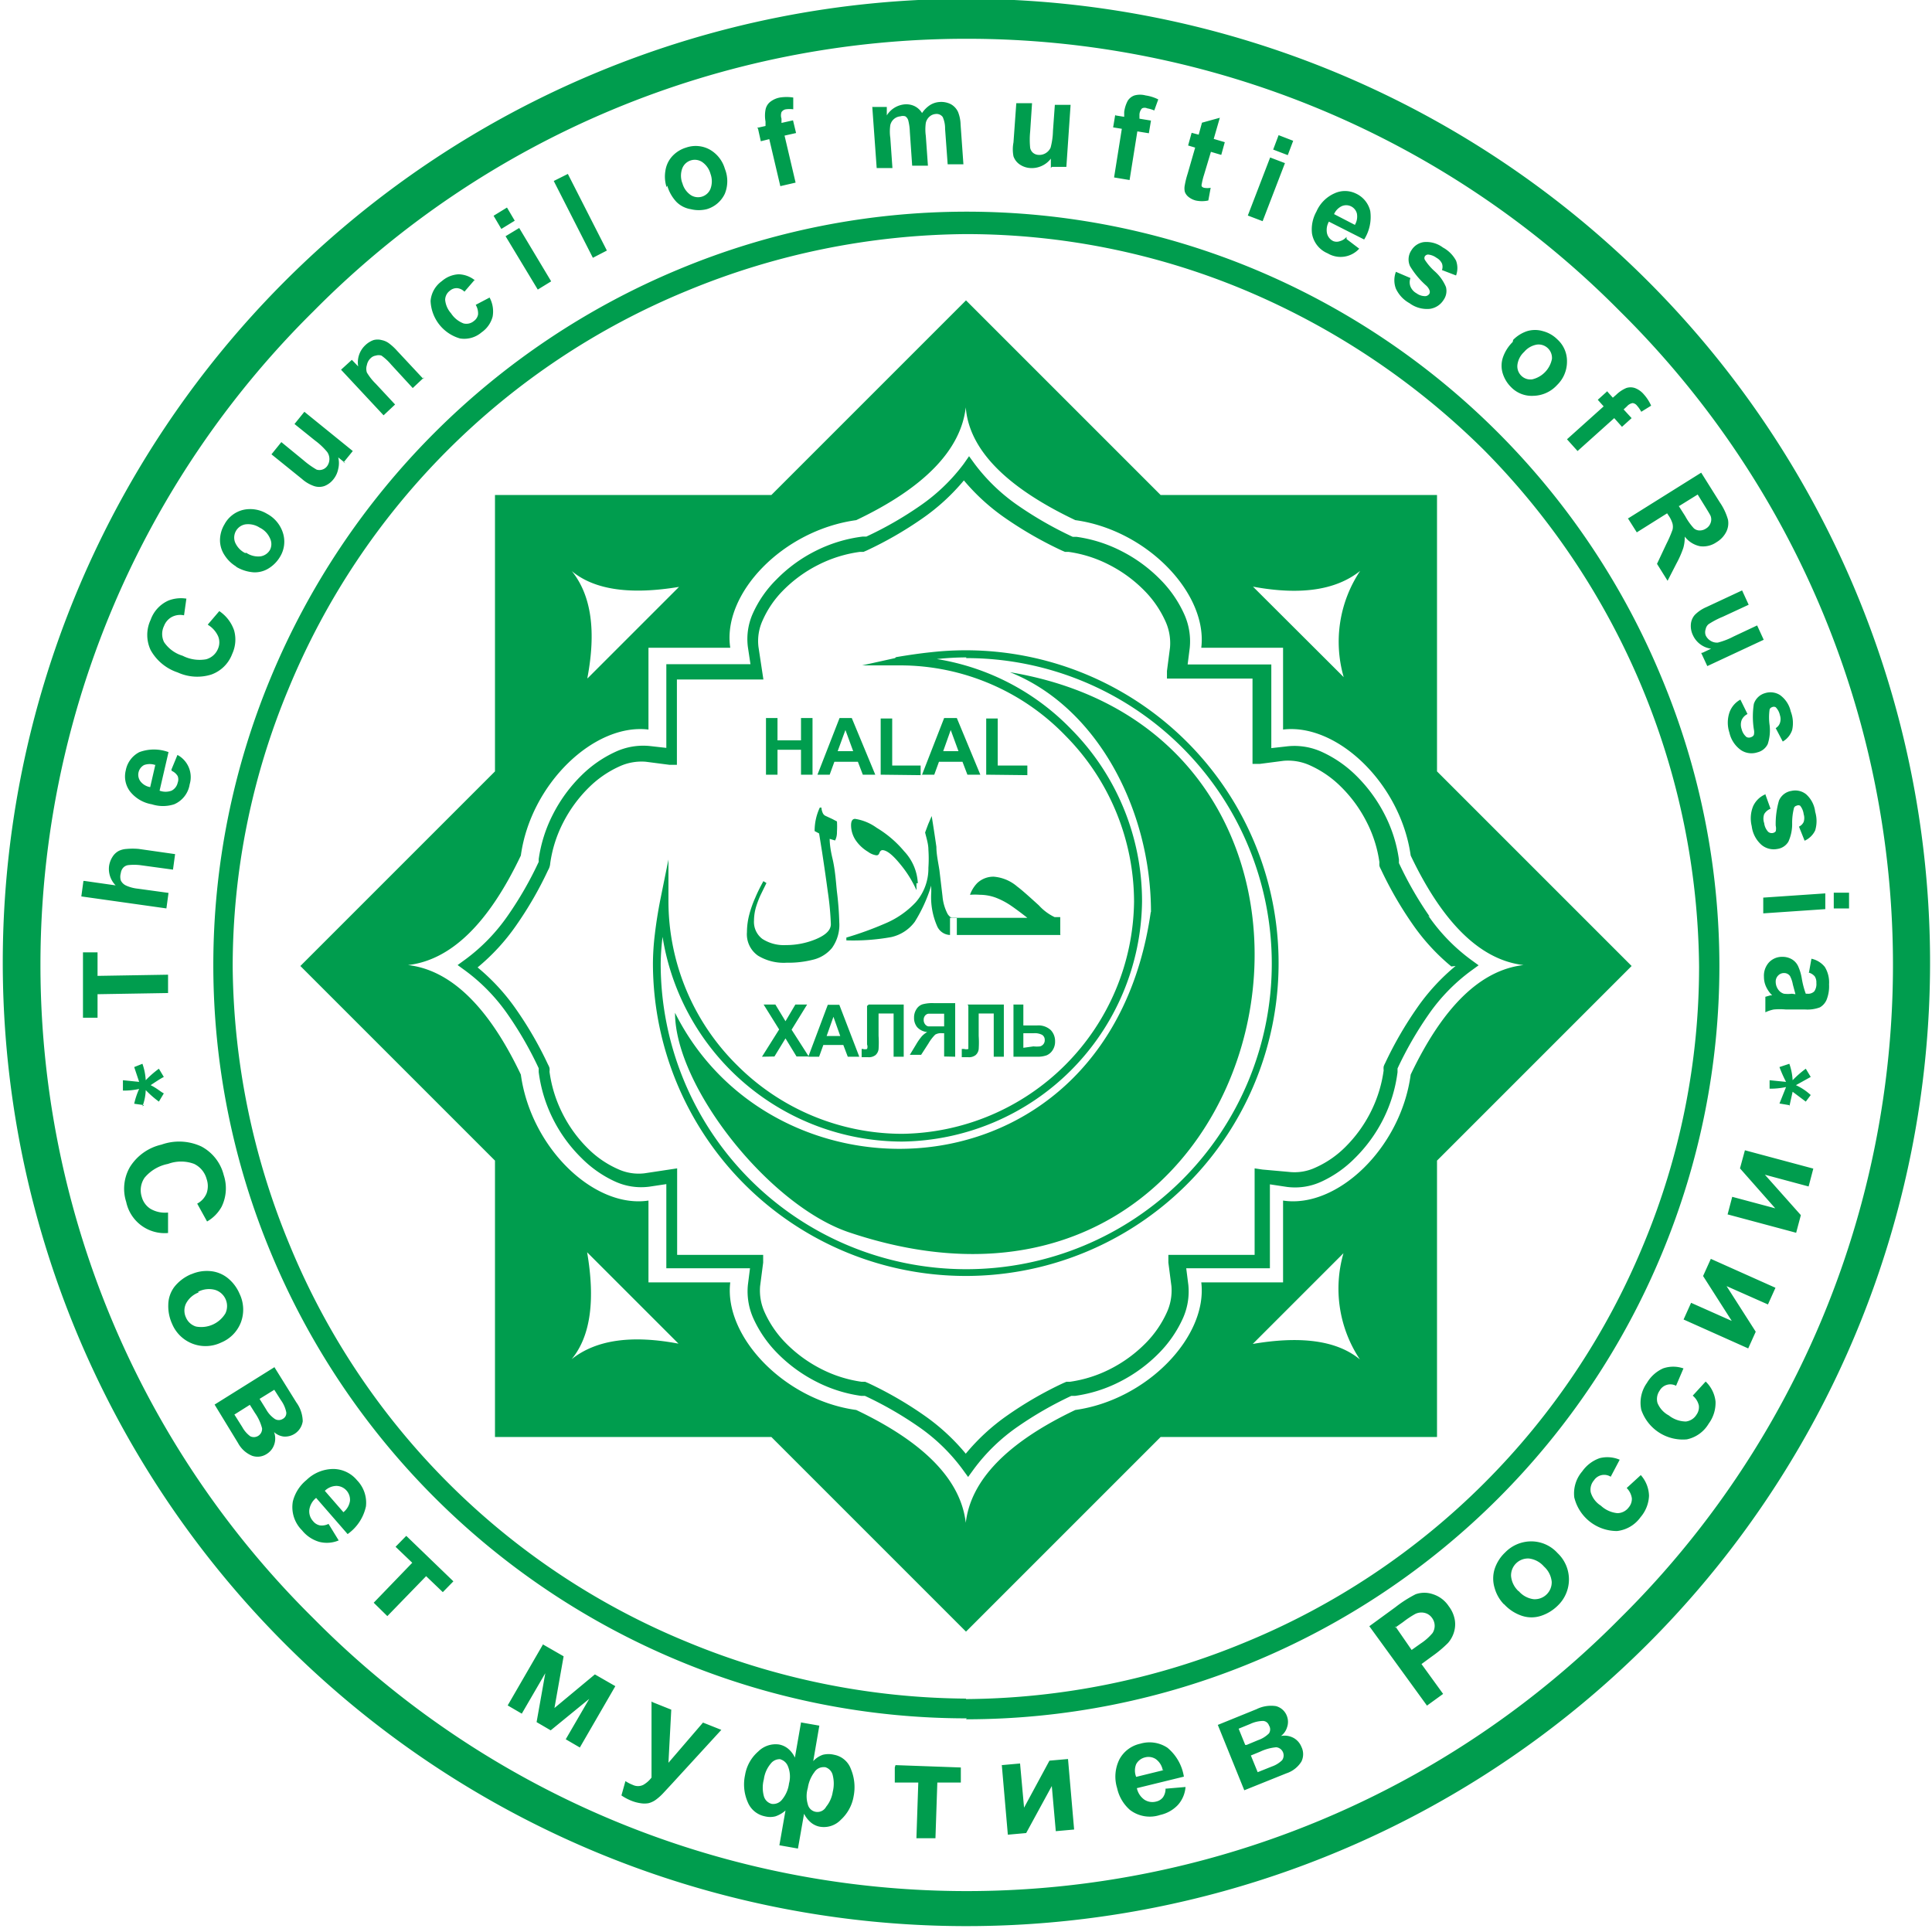 <svg xmlns="http://www.w3.org/2000/svg" viewBox="0 0 82.2 82.2"><defs><style>.cls-1{fill:#009d4e;fill-rule:evenodd;}</style></defs><title>03</title><path class="cls-1" d="M353.39 353.33a31.51 31.51 0 0 0 11.89-2.42 31.13 31.13 0 0 0 16.93-16.91 30.73 30.73 0 0 0 2.37-11.83 31.63 31.63 0 0 0-9.17-22 32.09 32.09 0 0 0-10.19-6.8 30.73 30.73 0 0 0-11.83-2.37 31.57 31.57 0 0 0-11.89 2.42 31.12 31.12 0 0 0-16.94 16.94 30.7 30.7 0 0 0-2.37 11.83 31.55 31.55 0 0 0 2.42 11.81 31 31 0 0 0 16.89 16.89 31.51 31.51 0 0 0 11.89 2.42zm20.83-31.19a8.85 8.85 0 0 0-1.63 1.77 15.91 15.91 0 0 0-1.37 2.37.73.73 0 0 0-.06.14.66.66 0 0 0 0 .16 5.6 5.6 0 0 1-.55 1.77 5.72 5.72 0 0 1-1.1 1.51 4.22 4.22 0 0 1-1.26.86 2.1 2.1 0 0 1-1.13.18l-1.12-.1-.33-.05v3.68h-3.67v.33l.13 1a2.24 2.24 0 0 1-.21 1.15 4.49 4.49 0 0 1-.88 1.27 5.81 5.81 0 0 1-1.5 1.1 5.46 5.46 0 0 1-1.73.55h-.15l-.14.06a15.82 15.82 0 0 0-2.37 1.37 8.86 8.86 0 0 0-1.77 1.63 8.89 8.89 0 0 0-1.77-1.63 15.83 15.83 0 0 0-2.37-1.37l-.14-.06h-.15a5.44 5.44 0 0 1-1.73-.55 5.79 5.79 0 0 1-1.5-1.1 4.48 4.48 0 0 1-.88-1.27 2.24 2.24 0 0 1-.21-1.15l.13-1v-.33h-3.66v-3.68l-.33.05-1.06.16a2.1 2.1 0 0 1-1.13-.18 4.21 4.21 0 0 1-1.26-.86 5.65 5.65 0 0 1-1.1-1.51 5.59 5.59 0 0 1-.55-1.77.63.63 0 0 0 0-.16.6.6 0 0 0-.06-.14 15.67 15.67 0 0 0-1.37-2.37 8.87 8.87 0 0 0-1.63-1.77 8.85 8.85 0 0 0 1.63-1.77 15.66 15.66 0 0 0 1.37-2.37.64.64 0 0 0 .09-.29 5.42 5.42 0 0 1 .55-1.73 5.79 5.79 0 0 1 1.1-1.5 4.43 4.43 0 0 1 1.27-.88 2.24 2.24 0 0 1 1.15-.21l1 .13h.32v-3.63h3.68l-.05-.33-.16-1.06a2.1 2.1 0 0 1 .18-1.13 4.23 4.23 0 0 1 .86-1.26 5.69 5.69 0 0 1 1.51-1.1 5.55 5.55 0 0 1 1.77-.55h.15l.14-.06a15.83 15.83 0 0 0 2.36-1.36 8.87 8.87 0 0 0 1.77-1.62 8.91 8.91 0 0 0 1.8 1.63 16.32 16.32 0 0 0 2.36 1.35l.14.06h.15a5.41 5.41 0 0 1 1.73.55 5.78 5.78 0 0 1 1.5 1.1 4.46 4.46 0 0 1 .88 1.27 2.24 2.24 0 0 1 .21 1.15l-.13 1v.32h3.64v3.63h.32l1-.13a2.25 2.25 0 0 1 1.16.21 4.44 4.44 0 0 1 1.27.88 5.75 5.75 0 0 1 1.1 1.5 5.37 5.37 0 0 1 .55 1.73.7.7 0 0 0 0 .15.64.64 0 0 0 .06.14 15.9 15.9 0 0 0 1.37 2.37 8.88 8.88 0 0 0 1.63 1.77zm-1.16-2.14a7.84 7.84 0 0 0 1.81 1.87l.33.24-.33.24a7.87 7.87 0 0 0-1.81 1.87 15.4 15.4 0 0 0-1.31 2.28v.16a6.2 6.2 0 0 1-.61 2 6.32 6.32 0 0 1-1.21 1.66 4.85 4.85 0 0 1-1.43 1 2.67 2.67 0 0 1-1.45.22l-.73-.11v3.57h-3.56l.09.71a2.79 2.79 0 0 1-.25 1.46 5.08 5.08 0 0 1-1 1.44 6.39 6.39 0 0 1-1.65 1.21 6 6 0 0 1-1.92.61h-.16a15.58 15.58 0 0 0-2.28 1.31 7.94 7.94 0 0 0-1.87 1.81l-.24.33-.24-.33a7.9 7.9 0 0 0-1.87-1.81 15.43 15.43 0 0 0-2.28-1.31h-.16a6 6 0 0 1-1.92-.61 6.37 6.37 0 0 1-1.65-1.21 5.1 5.1 0 0 1-1-1.44 2.81 2.81 0 0 1-.25-1.46l.09-.71h-3.56v-3.58l-.73.11a2.67 2.67 0 0 1-1.45-.22 4.87 4.87 0 0 1-1.43-1 6.26 6.26 0 0 1-1.21-1.66 6.17 6.17 0 0 1-.61-2v-.16a15.3 15.3 0 0 0-1.31-2.28 7.91 7.91 0 0 0-1.81-1.87l-.33-.24.33-.24a7.89 7.89 0 0 0 1.81-1.87 15.22 15.22 0 0 0 1.31-2.28v-.12a6 6 0 0 1 .61-1.91 6.37 6.37 0 0 1 1.21-1.65 5.06 5.06 0 0 1 1.44-1 2.81 2.81 0 0 1 1.46-.25l.71.08v-3.56h3.58l-.11-.73a2.66 2.66 0 0 1 .22-1.45 4.81 4.81 0 0 1 1-1.43 6.24 6.24 0 0 1 1.66-1.21 6.13 6.13 0 0 1 2-.61h.16a15.29 15.29 0 0 0 2.27-1.3 7.94 7.94 0 0 0 1.87-1.79l.23-.33.24.33a7.94 7.94 0 0 0 1.89 1.8 15.81 15.81 0 0 0 2.28 1.3h.16a6 6 0 0 1 1.92.61 6.34 6.34 0 0 1 1.65 1.21 5 5 0 0 1 1 1.44 2.8 2.8 0 0 1 .25 1.46l-.09.71h3.56v3.56l.71-.08a2.81 2.81 0 0 1 1.46.25 5.07 5.07 0 0 1 1.44 1 6.43 6.43 0 0 1 1.21 1.65 6 6 0 0 1 .61 1.92v.15a15.32 15.32 0 0 0 1.31 2.28zm-39.71-17.9h11.76l8.28-8.28 8.28 8.28h11.76v11.76l8.28 8.28-8.28 8.28v11.76h-11.76l-8.28 8.28-8.28-8.28h-11.76v-11.76l-8.28-8.28 8.28-8.28v-11.76zm11.36 23.9l.73-1.16-.66-1.06h.5l.43.71.42-.71h.5l-.66 1.07.73 1.14h-.52l-.47-.77-.47.77zm.17-12v-2.41h.49v.95h1v-.95h.49v2.41h-.49v-1.06h-1v1.06zm4.61 0h-.49l-.21-.55h-1l-.2.55h-.52l.94-2.41h.52l1 2.41zm-.9-1h-.66l.33-.9.33.9zm1.17 1v-2.39h.49v2h1.21v.41zm4.22 0h-.53l-.21-.55h-1l-.2.55h-.52l.94-2.41h.54l1 2.41zm-.9-1h-.66l.32-.9.33.9zm1.17 1v-2.39h.49v2h1.26v.41zm-6.25 6.3a1.69 1.69 0 0 1-.31 1.07 1.49 1.49 0 0 1-.8.5 4.24 4.24 0 0 1-1.13.13 2.1 2.1 0 0 1-1.22-.3 1.11 1.11 0 0 1-.47-1 3 3 0 0 1 .1-.75 4.69 4.69 0 0 1 .26-.73q.12-.29.34-.69l.13.08-.25.51a4.13 4.13 0 0 0-.2.53 2.12 2.12 0 0 0-.08.56.9.9 0 0 0 .36.78 1.69 1.69 0 0 0 1 .26 3.3 3.3 0 0 0 1.27-.25c.43-.18.64-.39.64-.64a12.39 12.39 0 0 0-.13-1.38q-.1-.75-.24-1.67l-.13-.81-.19-.1a2.31 2.31 0 0 1 .22-1h.07a.63.63 0 0 0 .06.24.24.24 0 0 0 .13.12l.28.13.19.1a3.45 3.45 0 0 1 0 .43c0 .09 0 .22-.08.38l-.23-.07c0 .06 0 .34.12.84s.15 1.06.19 1.42a13.2 13.2 0 0 1 .1 1.34zm3.28-1.68a.93.93 0 0 1 0 .14.55.55 0 0 1 0 .15 4.73 4.73 0 0 0-.67-1.08c-.33-.41-.59-.62-.78-.62 0 0-.08 0-.12.11s-.09.11-.14.11a.79.79 0 0 1-.35-.15 1.67 1.67 0 0 1-.48-.43 1.16 1.16 0 0 1-.24-.7c0-.18.06-.27.17-.27a2.11 2.11 0 0 1 .92.38 4.61 4.61 0 0 1 1.17 1 2.13 2.13 0 0 1 .58 1.36zm1.72 2.2h-.29a.62.62 0 0 1-.55-.38 3.06 3.06 0 0 1-.25-1.4 1.46 1.46 0 0 0 0-.18v-.14a6.46 6.46 0 0 1-.7 1.54 1.71 1.71 0 0 1-1 .65 9.15 9.15 0 0 1-1.91.14v-.12a14.35 14.35 0 0 0 1.63-.59 3.8 3.8 0 0 0 1.32-.91 2.18 2.18 0 0 0 .54-1.47 5.54 5.54 0 0 0 0-.77c0-.24-.08-.48-.14-.73l.13-.35.15-.35q.1.61.2 1.31c0 .32.08.67.13 1l.13 1.1a2 2 0 0 0 .22.76c.07.1.13.15.19.15h.2v.73zm4.41 0h-4.7v-.73h3.29c-.28-.22-.51-.39-.7-.52a3.17 3.17 0 0 0-.65-.34 2 2 0 0 0-.67-.12 2.87 2.87 0 0 0-.42 0 1.38 1.38 0 0 1 .31-.5 1 1 0 0 1 .7-.27 1.74 1.74 0 0 1 1 .42c.19.14.49.41.92.8a2.16 2.16 0 0 0 .67.5h.24v.73zm-8.58 5.18h-.47l-.19-.5h-.85l-.18.5h-.46l.83-2.21h.49l.85 2.21zm-.79-.88h-.58l.29-.82.29.82zm1.21-1.34h1.49v2.22h-.43v-1.84h-.64v.95a4.22 4.22 0 0 1 0 .57.4.4 0 0 1-.13.25.46.46 0 0 1-.32.09h-.27v-.35h.05a.32.32 0 0 0 .18 0 .26.26 0 0 0 0-.19v-1.64zm3.21 2.21v-.99h-.09a.49.49 0 0 0-.29.06 1.79 1.79 0 0 0-.29.38l-.31.48h-.48l.26-.43a2.56 2.56 0 0 1 .25-.36.94.94 0 0 1 .23-.18.66.66 0 0 1-.43-.21.62.62 0 0 1-.13-.4.64.64 0 0 1 .1-.36.48.48 0 0 1 .26-.21 1.61 1.61 0 0 1 .48-.05h.91v2.28zm0-1.84v.56h-.67a.23.23 0 0 1-.14-.09.29.29 0 0 1-.06-.19.27.27 0 0 1 .06-.18.22.22 0 0 1 .14-.08h.67zm1-.37h1.54v2.22h-.43v-1.84h-.64v.95a4.26 4.26 0 0 1 0 .57.4.4 0 0 1-.13.25.46.46 0 0 1-.32.09h-.27v-.35h.1a.32.32 0 0 0 .18 0v-1.83zm1.94 0h.43v.89h.58a.77.77 0 0 1 .59.2.68.68 0 0 1 .18.47.66.66 0 0 1-.11.39.56.56 0 0 1-.25.21 1.13 1.13 0 0 1-.41.06h-1v-2.21zm.43 1.84v-.62h.44a.68.68 0 0 1 .36.07.25.25 0 0 1 .11.22.26.26 0 0 1-.06.18.28.28 0 0 1-.14.09 1.29 1.29 0 0 1-.28 0zm-5.42-16.62c.47-.08 1-.16 1.49-.21a13.31 13.31 0 1 1-11.83 13.23 10.73 10.73 0 0 1 .08-1.22c.06-.51.14-1 .23-1.46l.35-1.73v1.77a9.82 9.82 0 0 0 2.94 7 9.93 9.93 0 0 0 7 2.9 10 10 0 0 0 9.87-9.87 10.06 10.06 0 0 0-2.91-7.06 9.78 9.78 0 0 0-7-3h-1.66l1.4-.31zm10.85 10.84c0-4.31-2.26-8.71-6-10.2 17.31 2.89 11.66 30.06-6.85 23.83-3.41-1.15-7.4-6.21-7.4-9.34 4.29 8.58 18.48 8 20.24-4.28zm-7.86-10.8a13 13 0 1 1-13 13 10 10 0 0 1 .08-1.14 10.34 10.34 0 0 0 10.18 8.71 10.34 10.34 0 0 0 10.22-10.22 10.4 10.4 0 0 0-3-7.31 10.21 10.21 0 0 0-5.73-3 12.21 12.21 0 0 1 1.25-.07zm23.71 13.06c-1.81.21-3.41 1.74-4.8 4.66-.42 3.13-3.13 5.71-5.43 5.36v3.48h-3.48c.28 2.3-2.3 5-5.36 5.43-2.92 1.39-4.45 3-4.66 4.8-.21-1.81-1.74-3.41-4.66-4.8-3.06-.42-5.64-3.13-5.36-5.43h-3.48v-3.48c-2.3.35-5-2.23-5.43-5.36-1.39-2.92-3-4.45-4.8-4.66 1.81-.21 3.41-1.74 4.8-4.66.42-3.06 3.13-5.64 5.43-5.36v-3.48h3.48c-.35-2.3 2.23-5 5.36-5.43 2.92-1.39 4.45-3 4.66-4.8.14 1.81 1.74 3.41 4.66 4.8 3.06.42 5.64 3.13 5.36 5.43h3.48v3.48c2.3-.28 5 2.3 5.43 5.36 1.39 2.92 3 4.45 4.8 4.66zm-39.83-12.21c.38-2 .17-3.52-.66-4.55 1 .83 2.57 1 4.56.67l-3.89 3.89zm28.32-3.89c2 .37 3.52.16 4.56-.67a5.43 5.43 0 0 0-.7 4.52l-3.86-3.85zm3.85 28.36a5.43 5.43 0 0 0 .7 4.52c-1-.83-2.57-1-4.56-.66l3.85-3.85zm-28.28 3.85c-2-.38-3.52-.17-4.56.66.83-1 1-2.57.66-4.55l3.89 3.89zm-21.73-5.58v.87a1.67 1.67 0 0 1-1.78-1.32 1.84 1.84 0 0 1 .16-1.49 2.14 2.14 0 0 1 1.34-.95 2.24 2.24 0 0 1 1.7.08 1.9 1.9 0 0 1 .95 1.22 1.78 1.78 0 0 1-.09 1.34 1.62 1.62 0 0 1-.62.63l-.42-.76a.87.87 0 0 0 .4-.44.92.92 0 0 0 0-.61 1 1 0 0 0-.53-.64 1.59 1.59 0 0 0-1.11 0 1.72 1.72 0 0 0-1 .59.94.94 0 0 0-.12.81.87.87 0 0 0 .37.51 1.23 1.23 0 0 0 .74.16zm1 2.62a1.63 1.63 0 0 1 .78-.13 1.37 1.37 0 0 1 .75.29 1.72 1.72 0 0 1 .51.67 1.55 1.55 0 0 1 .06 1.22 1.52 1.52 0 0 1-.84.86 1.54 1.54 0 0 1-2.09-.8 1.82 1.82 0 0 1-.16-.81 1.29 1.29 0 0 1 .26-.76 1.8 1.8 0 0 1 .72-.54zm.3.78a1 1 0 0 0-.54.48.69.69 0 0 0 0 .58.68.68 0 0 0 .43.39 1.2 1.2 0 0 0 1.25-.56.72.72 0 0 0-.44-1 1 1 0 0 0-.72.08zm3.22 3.17l.94 1.51a1.41 1.41 0 0 1 .27.8.76.76 0 0 1-.81.65.73.73 0 0 1-.41-.19.79.79 0 0 1 0 .55.75.75 0 0 1-.31.38.71.71 0 0 1-.62.08 1.19 1.19 0 0 1-.6-.54l-1-1.64 2.56-1.6zm-.63 1.36l.63-.39.28.44a1.32 1.32 0 0 1 .23.52.28.28 0 0 1-.15.28.32.32 0 0 1-.34 0 1.19 1.19 0 0 1-.37-.41l-.28-.45zm-1.06.66l.65-.41.22.35a2 2 0 0 1 .3.65.35.35 0 0 1-.5.34 1.19 1.19 0 0 1-.34-.39l-.34-.54zm4 4.66l.43.7a1.3 1.3 0 0 1-.83.06 1.47 1.47 0 0 1-.73-.49 1.39 1.39 0 0 1-.39-1.23 1.71 1.71 0 0 1 .58-.91 1.65 1.65 0 0 1 1.15-.47 1.32 1.32 0 0 1 1 .48 1.37 1.37 0 0 1 .38 1.11 1.94 1.94 0 0 1-.78 1.18l-1.34-1.54a.8.8 0 0 0-.29.51.62.62 0 0 0 .16.48.5.5 0 0 0 .29.18.63.63 0 0 0 .38-.07zm.64-.49l-.8-.92a.72.72 0 0 1 .5-.21.59.59 0 0 1 .57.64.76.76 0 0 1-.28.48zm2.67 1l2 1.93-.45.46-.71-.68-1.65 1.7-.58-.57 1.64-1.7-.71-.68.45-.46zm5.82 4.62l.87.5-.39 2.2 1.72-1.43.87.5-1.51 2.61-.6-.35 1-1.72-1.64 1.34-.6-.35.37-2.08-1 1.72-.6-.35 1.51-2.61zm4.65 2.45l.8.32-.12 2.26 1.47-1.71.78.31-2.09 2.28-.38.41a2.17 2.17 0 0 1-.34.3.9.9 0 0 1-.29.13 1 1 0 0 1-.34 0 1.69 1.69 0 0 1-.4-.11 2.15 2.15 0 0 1-.41-.22l.17-.61a1.64 1.64 0 0 0 .31.16.51.51 0 0 0 .45 0 1.17 1.17 0 0 0 .35-.31v-3.24zm6.3.86l.8.14-.26 1.51a1 1 0 0 1 .41-.27 1 1 0 0 1 .48 0 .94.94 0 0 1 .71.6 2 2 0 0 1 .12 1.16 1.75 1.75 0 0 1-.54 1 1 1 0 0 1-.9.3.82.82 0 0 1-.38-.18 1.17 1.17 0 0 1-.29-.37l-.26 1.48-.79-.14.26-1.48a1.26 1.26 0 0 1-.43.25.91.91 0 0 1-.44 0 1 1 0 0 1-.73-.59 1.89 1.89 0 0 1-.12-1.17 1.69 1.69 0 0 1 .56-1 1.05 1.05 0 0 1 .87-.3.85.85 0 0 1 .4.18 1.08 1.08 0 0 1 .29.38l.26-1.49zm-.83 1.57a.48.48 0 0 0-.44.19 1.29 1.29 0 0 0-.29.66 1.38 1.38 0 0 0 0 .72.46.46 0 0 0 .34.33.48.48 0 0 0 .44-.19 1.34 1.34 0 0 0 .29-.68 1.14 1.14 0 0 0-.05-.74.49.49 0 0 0-.33-.29zm1.87.34a.46.46 0 0 0-.45.21 1.47 1.47 0 0 0-.28.67 1.22 1.22 0 0 0 0 .7.42.42 0 0 0 .78.1 1.31 1.31 0 0 0 .28-.63 1.46 1.46 0 0 0 0-.71.46.46 0 0 0-.35-.35zm3-.09l2.78.1v.64h-1l-.08 2.37h-.81l.08-2.37h-1v-.64zm4.52 0l.78-.07.17 1.88 1.08-2 .79-.07.26 3-.78.07-.17-1.92-1.09 2-.78.07-.26-3zm7 1l.82-.07a1.29 1.29 0 0 1-.32.76 1.47 1.47 0 0 1-.76.43 1.39 1.39 0 0 1-1.28-.21 1.71 1.71 0 0 1-.55-.93 1.65 1.65 0 0 1 .1-1.23 1.32 1.32 0 0 1 .88-.66 1.38 1.38 0 0 1 1.16.17 2 2 0 0 1 .7 1.23l-2 .49a.8.8 0 0 0 .32.49.62.62 0 0 0 .5.08.5.5 0 0 0 .29-.18.63.63 0 0 0 .11-.37zm-.15-.79a.75.75 0 0 0-.3-.47.57.57 0 0 0-.45-.07.58.58 0 0 0-.38.29.72.72 0 0 0 0 .54l1.18-.29zm2.34-1.92l1.65-.67a1.4 1.4 0 0 1 .83-.13.68.68 0 0 1 .47.44.69.69 0 0 1 0 .46.71.71 0 0 1-.26.37.81.81 0 0 1 .55.09.76.76 0 0 1 .32.37.71.71 0 0 1 0 .63 1.19 1.19 0 0 1-.64.5l-1.79.72-1.13-2.79zm1.23.85l.48-.2a1.23 1.23 0 0 0 .47-.29.31.31 0 0 0 0-.34.28.28 0 0 0-.25-.19 1.33 1.33 0 0 0-.55.13l-.49.2.28.69zm.47 1.16l.6-.24a1.17 1.17 0 0 0 .44-.27.35.35 0 0 0-.25-.55 2 2 0 0 0-.69.19l-.39.16.29.71zm7.19-2.85l-2.44-3.36 1.11-.81a5.23 5.23 0 0 1 .86-.55 1.11 1.11 0 0 1 .74 0 1.26 1.26 0 0 1 .67.51 1.33 1.33 0 0 1 .26.6 1.15 1.15 0 0 1-.05.54 1.24 1.24 0 0 1-.24.42 5 5 0 0 1-.68.57l-.45.33.92 1.27-.69.5zm-1.34-3.3l.34-.24a4 4 0 0 1 .51-.34.59.59 0 0 1 .39-.05.53.53 0 0 1 .33.22.56.56 0 0 1 .11.32.57.57 0 0 1-.09.32 2.3 2.3 0 0 1-.51.45l-.38.27-.69-1zm4.62-1a1.62 1.62 0 0 1-.39-.69 1.37 1.37 0 0 1 0-.8 1.69 1.69 0 0 1 .45-.71 1.55 1.55 0 0 1 1.13-.47 1.51 1.51 0 0 1 1.1.5 1.54 1.54 0 0 1 0 2.24 1.8 1.8 0 0 1-.71.43 1.3 1.3 0 0 1-.8 0 1.8 1.8 0 0 1-.76-.49zm.63-.55a1 1 0 0 1-.32-.65.72.72 0 0 1 .77-.74 1 1 0 0 1 .63.34 1 1 0 0 1 .33.65.72.72 0 0 1-.77.74 1 1 0 0 1-.63-.34zm4.3-5.59l-.38.72a.52.52 0 0 0-.71.15.61.61 0 0 0-.14.51 1 1 0 0 0 .43.57 1.2 1.2 0 0 0 .71.32.61.61 0 0 0 .48-.25.56.56 0 0 0 .13-.38.77.77 0 0 0-.22-.44l.6-.55a1.38 1.38 0 0 1 .35.88 1.49 1.49 0 0 1-.36.91 1.42 1.42 0 0 1-1 .59 1.87 1.87 0 0 1-1.82-1.43 1.44 1.44 0 0 1 .34-1.11 1.51 1.51 0 0 1 .74-.56 1.33 1.33 0 0 1 .86.07zm2.72-3.9l-.32.75a.52.52 0 0 0-.7.21.62.62 0 0 0-.09.52 1.05 1.05 0 0 0 .48.53 1.19 1.19 0 0 0 .73.26.61.61 0 0 0 .45-.29.55.55 0 0 0 .1-.39.76.76 0 0 0-.26-.42l.55-.6a1.38 1.38 0 0 1 .42.85 1.49 1.49 0 0 1-.29.94 1.42 1.42 0 0 1-.93.67 1.87 1.87 0 0 1-1.94-1.26 1.45 1.45 0 0 1 .24-1.14 1.52 1.52 0 0 1 .69-.62 1.32 1.32 0 0 1 .86 0zm0-2.07l.32-.71 1.73.77-1.22-1.91.33-.73 2.75 1.23-.32.71-1.76-.78 1.24 1.94-.32.71-2.75-1.23zm1.87-4.46l.2-.76 1.83.49-1.5-1.7.21-.77 2.91.78-.2.76-1.86-.5 1.53 1.72-.2.75-2.91-.78zm-66.35-9.43l-3 .05v1h-.62v-2.78h.62v1l3-.05v.71zm-3.56-4.77l1.33.19a1 1 0 0 1-.28-.82 1 1 0 0 1 .15-.4.7.7 0 0 1 .27-.25.87.87 0 0 1 .32-.08 2.78 2.78 0 0 1 .53 0l1.54.22-.09.66-1.39-.19a2.22 2.22 0 0 0-.53 0 .36.36 0 0 0-.2.11.43.43 0 0 0-.1.23.55.55 0 0 0 0 .31.46.46 0 0 0 .23.22 1.6 1.6 0 0 0 .49.13l1.31.18-.09.66-3.62-.51.09-.66zm3.7-4.73l.26-.63a1.07 1.07 0 0 1 .52 1.25 1.11 1.11 0 0 1-.66.85 1.55 1.55 0 0 1-.95 0 1.5 1.5 0 0 1-.93-.55 1.06 1.06 0 0 1-.18-.89 1.1 1.1 0 0 1 .58-.78 1.79 1.79 0 0 1 1.24 0l-.38 1.64a.73.73 0 0 0 .51 0 .5.5 0 0 0 .26-.34.39.39 0 0 0 0-.28.55.55 0 0 0-.25-.22zm-.68-.2a.71.71 0 0 0-.48 0 .47.47 0 0 0-.15.7.67.67 0 0 0 .41.24l.23-1zm2.25-6l.47-.55a1.62 1.62 0 0 1 .63.82 1.45 1.45 0 0 1-.08 1 1.48 1.48 0 0 1-.89.88 2 2 0 0 1-1.43-.09 2.06 2.06 0 0 1-1.15-.95 1.51 1.51 0 0 1 0-1.29 1.41 1.41 0 0 1 .76-.82 1.47 1.47 0 0 1 .76-.08l-.1.71a.77.77 0 0 0-.52.07.73.73 0 0 0-.33.38.78.78 0 0 0 0 .69 1.46 1.46 0 0 0 .79.58 1.58 1.58 0 0 0 1 .15.76.76 0 0 0 .51-.46.68.68 0 0 0 0-.52 1.1 1.1 0 0 0-.44-.49zm1.2-2.44a1.49 1.49 0 0 1-.5-.48 1.16 1.16 0 0 1-.2-.65 1.33 1.33 0 0 1 .19-.67 1.23 1.23 0 0 1 .81-.62 1.38 1.38 0 0 1 1 .17 1.4 1.4 0 0 1 .68.82 1.23 1.23 0 0 1-.12 1 1.44 1.44 0 0 1-.47.49 1.11 1.11 0 0 1-.66.18 1.68 1.68 0 0 1-.75-.24zm.37-.58a.9.9 0 0 1-.43-.46.57.57 0 0 1 .44-.76.9.9 0 0 1 .61.14.91.91 0 0 1 .44.46.55.55 0 0 1 0 .48.56.56 0 0 1-.4.28.9.9 0 0 1-.61-.15zm4.27-3.82l-.31-.25a1 1 0 0 1 0 .49 1 1 0 0 1-.21.45.9.9 0 0 1-.38.28.69.69 0 0 1-.44 0 1.52 1.52 0 0 1-.51-.3l-1.3-1.05.42-.52.94.77a3.59 3.59 0 0 0 .56.4.39.39 0 0 0 .24 0 .4.4 0 0 0 .21-.15.52.52 0 0 0 0-.6 2.91 2.91 0 0 0-.52-.49l-.87-.7.42-.52 2.06 1.67-.39.48zm3.35-3.66l-.49.46-.92-1a2.2 2.2 0 0 0-.41-.38.39.39 0 0 0-.24 0 .39.39 0 0 0-.22.11.53.53 0 0 0-.16.29.51.51 0 0 0 0 .32 2.38 2.38 0 0 0 .38.48l.82.88-.49.46-1.81-1.94.46-.42.27.28a1 1 0 0 1 .3-.9 1 1 0 0 1 .35-.22.66.66 0 0 1 .35 0 .77.77 0 0 1 .3.13 2.28 2.28 0 0 1 .35.32l1.12 1.2zm2.15-4.15l-.44.51a.5.5 0 0 0-.31-.15.44.44 0 0 0-.31.11.49.49 0 0 0-.2.39 1 1 0 0 0 .25.57 1.11 1.11 0 0 0 .53.43.49.49 0 0 0 .44-.1.44.44 0 0 0 .18-.28.71.71 0 0 0-.1-.41l.59-.31a1.24 1.24 0 0 1 .13.81 1.18 1.18 0 0 1-.47.67 1.13 1.13 0 0 1-.92.26 1.73 1.73 0 0 1-1.25-1.6 1.15 1.15 0 0 1 .48-.84 1.18 1.18 0 0 1 .71-.29 1.15 1.15 0 0 1 .7.26zm1.13-2.16l-.33-.56.57-.35.33.56-.57.35zm1.55 2.58l-1.37-2.27.58-.35 1.36 2.27-.57.35zm2.34-1.36l-1.66-3.26.6-.3 1.66 3.26-.6.31zm3.14-3a1.47 1.47 0 0 1-.05-.69 1.16 1.16 0 0 1 .29-.62 1.32 1.32 0 0 1 .59-.37 1.24 1.24 0 0 1 1 .08 1.38 1.38 0 0 1 .65.82 1.41 1.41 0 0 1 0 1.06 1.23 1.23 0 0 1-.77.66 1.42 1.42 0 0 1-.68 0 1.11 1.11 0 0 1-.61-.31 1.69 1.69 0 0 1-.39-.69zm.67-.18a.89.89 0 0 0 .36.52.57.57 0 0 0 .84-.27.92.92 0 0 0 0-.63.9.9 0 0 0-.36-.51.57.57 0 0 0-.84.27.9.9 0 0 0 0 .63zm3.18-2.34l.36-.08v-.19a1.4 1.4 0 0 1 0-.5.56.56 0 0 1 .18-.32.94.94 0 0 1 .43-.2 1.82 1.82 0 0 1 .57 0v.5a1.2 1.2 0 0 0-.31 0 .27.27 0 0 0-.19.12.44.44 0 0 0 0 .28v.18l.49-.11.13.54-.49.11.47 2-.65.15-.47-2-.36.09-.12-.54zm4.9-.89h.62v.36a1 1 0 0 1 .76-.47.82.82 0 0 1 .43.08.78.78 0 0 1 .31.29 1.2 1.2 0 0 1 .34-.34.86.86 0 0 1 .4-.13.91.91 0 0 1 .48.09.73.73 0 0 1 .31.33 1.55 1.55 0 0 1 .11.54l.12 1.69h-.67l-.11-1.51a1.18 1.18 0 0 0-.1-.5.32.32 0 0 0-.3-.13.44.44 0 0 0-.26.11.5.5 0 0 0-.16.27 2 2 0 0 0 0 .55l.09 1.27h-.67l-.1-1.45a2.15 2.15 0 0 0-.07-.49.31.31 0 0 0-.12-.16.34.34 0 0 0-.21 0 .47.47 0 0 0-.27.11.48.48 0 0 0-.16.26 1.9 1.9 0 0 0 0 .55l.09 1.28h-.67l-.19-2.64zm7.6 2.6v-.4a1 1 0 0 1-.39.31 1 1 0 0 1-.48.09.89.89 0 0 1-.45-.15.69.69 0 0 1-.27-.35 1.54 1.54 0 0 1 0-.59l.12-1.67h.67l-.08 1.21a3.45 3.45 0 0 0 0 .69.37.37 0 0 0 .12.21.39.39 0 0 0 .24.09.51.51 0 0 0 .31-.08.52.52 0 0 0 .2-.23 3.05 3.05 0 0 0 .1-.71l.08-1.11h.67l-.18 2.64h-.62zm2.75-2.24l.37.06v-.2a1.38 1.38 0 0 1 .15-.48.55.55 0 0 1 .29-.23.9.9 0 0 1 .47 0 1.76 1.76 0 0 1 .54.17l-.17.47a1.34 1.34 0 0 0-.3-.09.26.26 0 0 0-.22 0 .42.42 0 0 0-.11.26v.18l.49.08-.09.54-.49-.08-.33 2.07-.66-.11.33-2.07-.37-.06.09-.54zm4.65 1.14l-.15.54-.44-.13-.3 1a2.87 2.87 0 0 0-.09.37.16.16 0 0 0 0 .1.18.18 0 0 0 .1.06.8.8 0 0 0 .28 0l-.1.54a1.26 1.26 0 0 1-.54 0 .82.82 0 0 1-.3-.15.48.48 0 0 1-.16-.22.68.68 0 0 1 0-.29 3.62 3.62 0 0 1 .12-.48l.32-1.11-.3-.09.15-.54.3.08.14-.51.76-.21-.26.9.44.13zm2.06.31l.23-.61.62.24-.23.61-.63-.24zm-1.08 2.81l.95-2.47.63.24-.95 2.47-.63-.24zm4.2 1l.54.41a1.07 1.07 0 0 1-1.34.2 1.11 1.11 0 0 1-.67-.85 1.56 1.56 0 0 1 .19-.93 1.5 1.5 0 0 1 .76-.77 1.06 1.06 0 0 1 .91 0 1.1 1.1 0 0 1 .62.75 1.8 1.8 0 0 1-.26 1.21l-1.5-.76a.72.72 0 0 0-.08.5.49.49 0 0 0 .27.33.4.4 0 0 0 .28 0 .56.56 0 0 0 .28-.18zm.36-.61a.69.69 0 0 0 .08-.48.47.47 0 0 0-.64-.31.67.67 0 0 0-.33.34l.89.46zm1.73 2l.63.27a.51.51 0 0 0 0 .36.58.58 0 0 0 .26.29.62.62 0 0 0 .38.12.22.22 0 0 0 .17-.11.19.19 0 0 0 0-.14.53.53 0 0 0-.14-.2 3.47 3.47 0 0 1-.69-.83.69.69 0 0 1 .06-.67.74.74 0 0 1 .53-.35 1.17 1.17 0 0 1 .81.23 1.38 1.38 0 0 1 .56.56.91.91 0 0 1 0 .63l-.6-.23a.41.41 0 0 0 0-.28.54.54 0 0 0-.23-.24.72.72 0 0 0-.36-.14.17.17 0 0 0-.14.08.16.16 0 0 0 0 .14 2.41 2.41 0 0 0 .43.5 1.84 1.84 0 0 1 .47.66.66.66 0 0 1-.1.55.82.82 0 0 1-.58.38 1.25 1.25 0 0 1-.87-.24 1.36 1.36 0 0 1-.58-.62 1 1 0 0 1 0-.71zm5 2.9a1.49 1.49 0 0 1 .59-.37 1.17 1.17 0 0 1 .68 0 1.35 1.35 0 0 1 .61.35 1.24 1.24 0 0 1 .41.94 1.38 1.38 0 0 1-.42 1 1.4 1.4 0 0 1-1 .46 1.22 1.22 0 0 1-.95-.36 1.41 1.41 0 0 1-.36-.58 1.11 1.11 0 0 1 0-.68 1.69 1.69 0 0 1 .42-.67zm.47.51a.9.9 0 0 1 .55-.31.57.57 0 0 1 .63.61 1.11 1.11 0 0 1-.84.87.55.55 0 0 1-.46-.15.56.56 0 0 1-.17-.46.9.9 0 0 1 .29-.56zm3.52 1.67l.25.28.15-.13a1.4 1.4 0 0 1 .42-.28.57.57 0 0 1 .37 0 .92.92 0 0 1 .38.27 1.82 1.82 0 0 1 .31.48l-.42.26a1.3 1.3 0 0 0-.18-.26.27.27 0 0 0-.19-.11.42.42 0 0 0-.24.14l-.14.13.34.37-.41.37-.33-.37-1.56 1.4-.45-.5 1.56-1.4-.25-.28.41-.37zm.91 5.41l3.1-1.94.79 1.26a2.49 2.49 0 0 1 .35.74.82.82 0 0 1-.08.53 1.08 1.08 0 0 1-.41.43 1 1 0 0 1-.7.17 1.09 1.09 0 0 1-.65-.41 1.63 1.63 0 0 1-.06.48 4.16 4.16 0 0 1-.29.66l-.38.74-.45-.72.4-.85a5.2 5.2 0 0 0 .26-.6.54.54 0 0 0 0-.26 1.18 1.18 0 0 0-.15-.32l-.08-.12-1.29.81-.38-.6zm2.16-.52l.79-.49.29.47q.23.37.26.44a.42.42 0 0 1 0 .3.45.45 0 0 1-.2.24.48.48 0 0 1-.27.08.38.38 0 0 1-.24-.09 2.56 2.56 0 0 1-.37-.52l-.28-.44zm1 6.24l.36-.17a1 1 0 0 1-.77-.57.9.9 0 0 1-.09-.46.68.68 0 0 1 .17-.41 1.56 1.56 0 0 1 .49-.33l1.52-.71.28.61-1.1.51a3.54 3.54 0 0 0-.61.32.37.37 0 0 0-.12.21.4.4 0 0 0 0 .26.53.53 0 0 0 .22.24.51.51 0 0 0 .3.07 3.1 3.1 0 0 0 .67-.26l1-.47.28.61-2.4 1.12-.26-.56zm1.61 2l.3.61a.52.52 0 0 0-.25.26.57.57 0 0 0 0 .38.63.63 0 0 0 .21.34.23.23 0 0 0 .2 0 .19.19 0 0 0 .11-.09.53.53 0 0 0 0-.24 3.51 3.51 0 0 1 0-1.08.7.7 0 0 1 .48-.46.76.76 0 0 1 .63.08 1.17 1.17 0 0 1 .46.7 1.36 1.36 0 0 1 .06.79.89.89 0 0 1-.4.49l-.3-.57a.41.41 0 0 0 .18-.22.52.52 0 0 0 0-.33.69.69 0 0 0-.18-.34.17.17 0 0 0-.16 0 .15.15 0 0 0-.1.1 2.39 2.39 0 0 0 0 .66 1.86 1.86 0 0 1-.08.81.66.66 0 0 1-.44.35.81.81 0 0 1-.69-.09 1.24 1.24 0 0 1-.5-.75 1.36 1.36 0 0 1 0-.85 1 1 0 0 1 .46-.55zm1.05 4l.23.64a.53.53 0 0 0-.27.23.57.57 0 0 0 0 .38.65.65 0 0 0 .17.37.23.23 0 0 0 .2.05.2.2 0 0 0 .12-.07.51.51 0 0 0 0-.24 3.54 3.54 0 0 1 .14-1.07.69.69 0 0 1 .53-.41.74.74 0 0 1 .62.14 1.18 1.18 0 0 1 .39.75 1.38 1.38 0 0 1 0 .79.91.91 0 0 1-.45.44l-.24-.6a.41.41 0 0 0 .2-.2.54.54 0 0 0 0-.33.7.7 0 0 0-.15-.36.16.16 0 0 0-.15 0 .15.15 0 0 0-.11.09 2.5 2.5 0 0 0-.08.65 1.81 1.81 0 0 1-.16.79.65.65 0 0 1-.47.31.81.81 0 0 1-.67-.17 1.26 1.26 0 0 1-.42-.8 1.38 1.38 0 0 1 .06-.85 1 1 0 0 1 .51-.5zm2.92 4.21h.65v.67h-.65v-.67zm-3 .21l2.64-.18v.67l-2.64.18v-.67zm1.94 3.21l.11-.61a1 1 0 0 1 .57.35 1.26 1.26 0 0 1 .18.74 1.55 1.55 0 0 1-.11.67.68.68 0 0 1-.28.31 1.49 1.49 0 0 1-.63.09h-.82a2.89 2.89 0 0 0-.51 0 1.52 1.52 0 0 0-.36.12v-.66l.21-.06h.08a1.27 1.27 0 0 1-.26-.37 1 1 0 0 1-.09-.42.84.84 0 0 1 .22-.62.76.76 0 0 1 .56-.23.78.78 0 0 1 .4.1.67.67 0 0 1 .27.29 2.08 2.08 0 0 1 .16.53 3.54 3.54 0 0 0 .17.65h.07a.37.37 0 0 0 .29-.1.54.54 0 0 0 .09-.36.46.46 0 0 0-.07-.28.51.51 0 0 0-.26-.16zm-.57.9l-.11-.41a1.23 1.23 0 0 0-.12-.36.3.3 0 0 0-.25-.13.34.34 0 0 0-.25.1.36.36 0 0 0-.11.27.57.57 0 0 0 .12.35.45.45 0 0 0 .23.16 1.47 1.47 0 0 0 .34 0zm-.26 4.72l-.42-.07.28-.7a3.19 3.19 0 0 1-.7.07v-.36l.7.07a5.45 5.45 0 0 1-.28-.63l.42-.14a2.46 2.46 0 0 1 .14.7 4.35 4.35 0 0 1 .56-.49l.21.35-.63.35a2.38 2.38 0 0 1 .63.42l-.21.28-.56-.42-.14.63zm-70 0l-.42-.06a3.19 3.19 0 0 1 .21-.63 2.87 2.87 0 0 1-.69.07v-.44l.69.07-.21-.63.35-.14a2.48 2.48 0 0 1 .14.7 4.19 4.19 0 0 1 .56-.49l.21.35c-.14.07-.35.21-.56.35.28.14.42.28.56.35l-.21.35a4.32 4.32 0 0 1-.56-.49 2.06 2.06 0 0 1-.14.69zm35-47.07a41 41 0 1 1-15.7 3.12 40.89 40.89 0 0 1 15.7-3.12zm0 1.7a39.06 39.06 0 0 1 27.8 11.6 39.09 39.09 0 0 1 0 55.6 39.09 39.09 0 0 1-55.6 0 39.09 39.09 0 0 1 0-55.6 39.06 39.06 0 0 1 27.8-11.6zm0 71.46a31.87 31.87 0 0 1-12.23-2.44 32.14 32.14 0 0 1-17.38-17.38 31.82 31.82 0 0 1 0-24.46 32.16 32.16 0 0 1 17.38-17.38 31.82 31.82 0 0 1 24.46 0 32.15 32.15 0 0 1 17.35 17.42 31.82 31.82 0 0 1 0 24.46 32.13 32.13 0 0 1-17.38 17.38 31.85 31.85 0 0 1-12.23 2.44z" transform="translate(-312.29 -281.04)"/></svg>